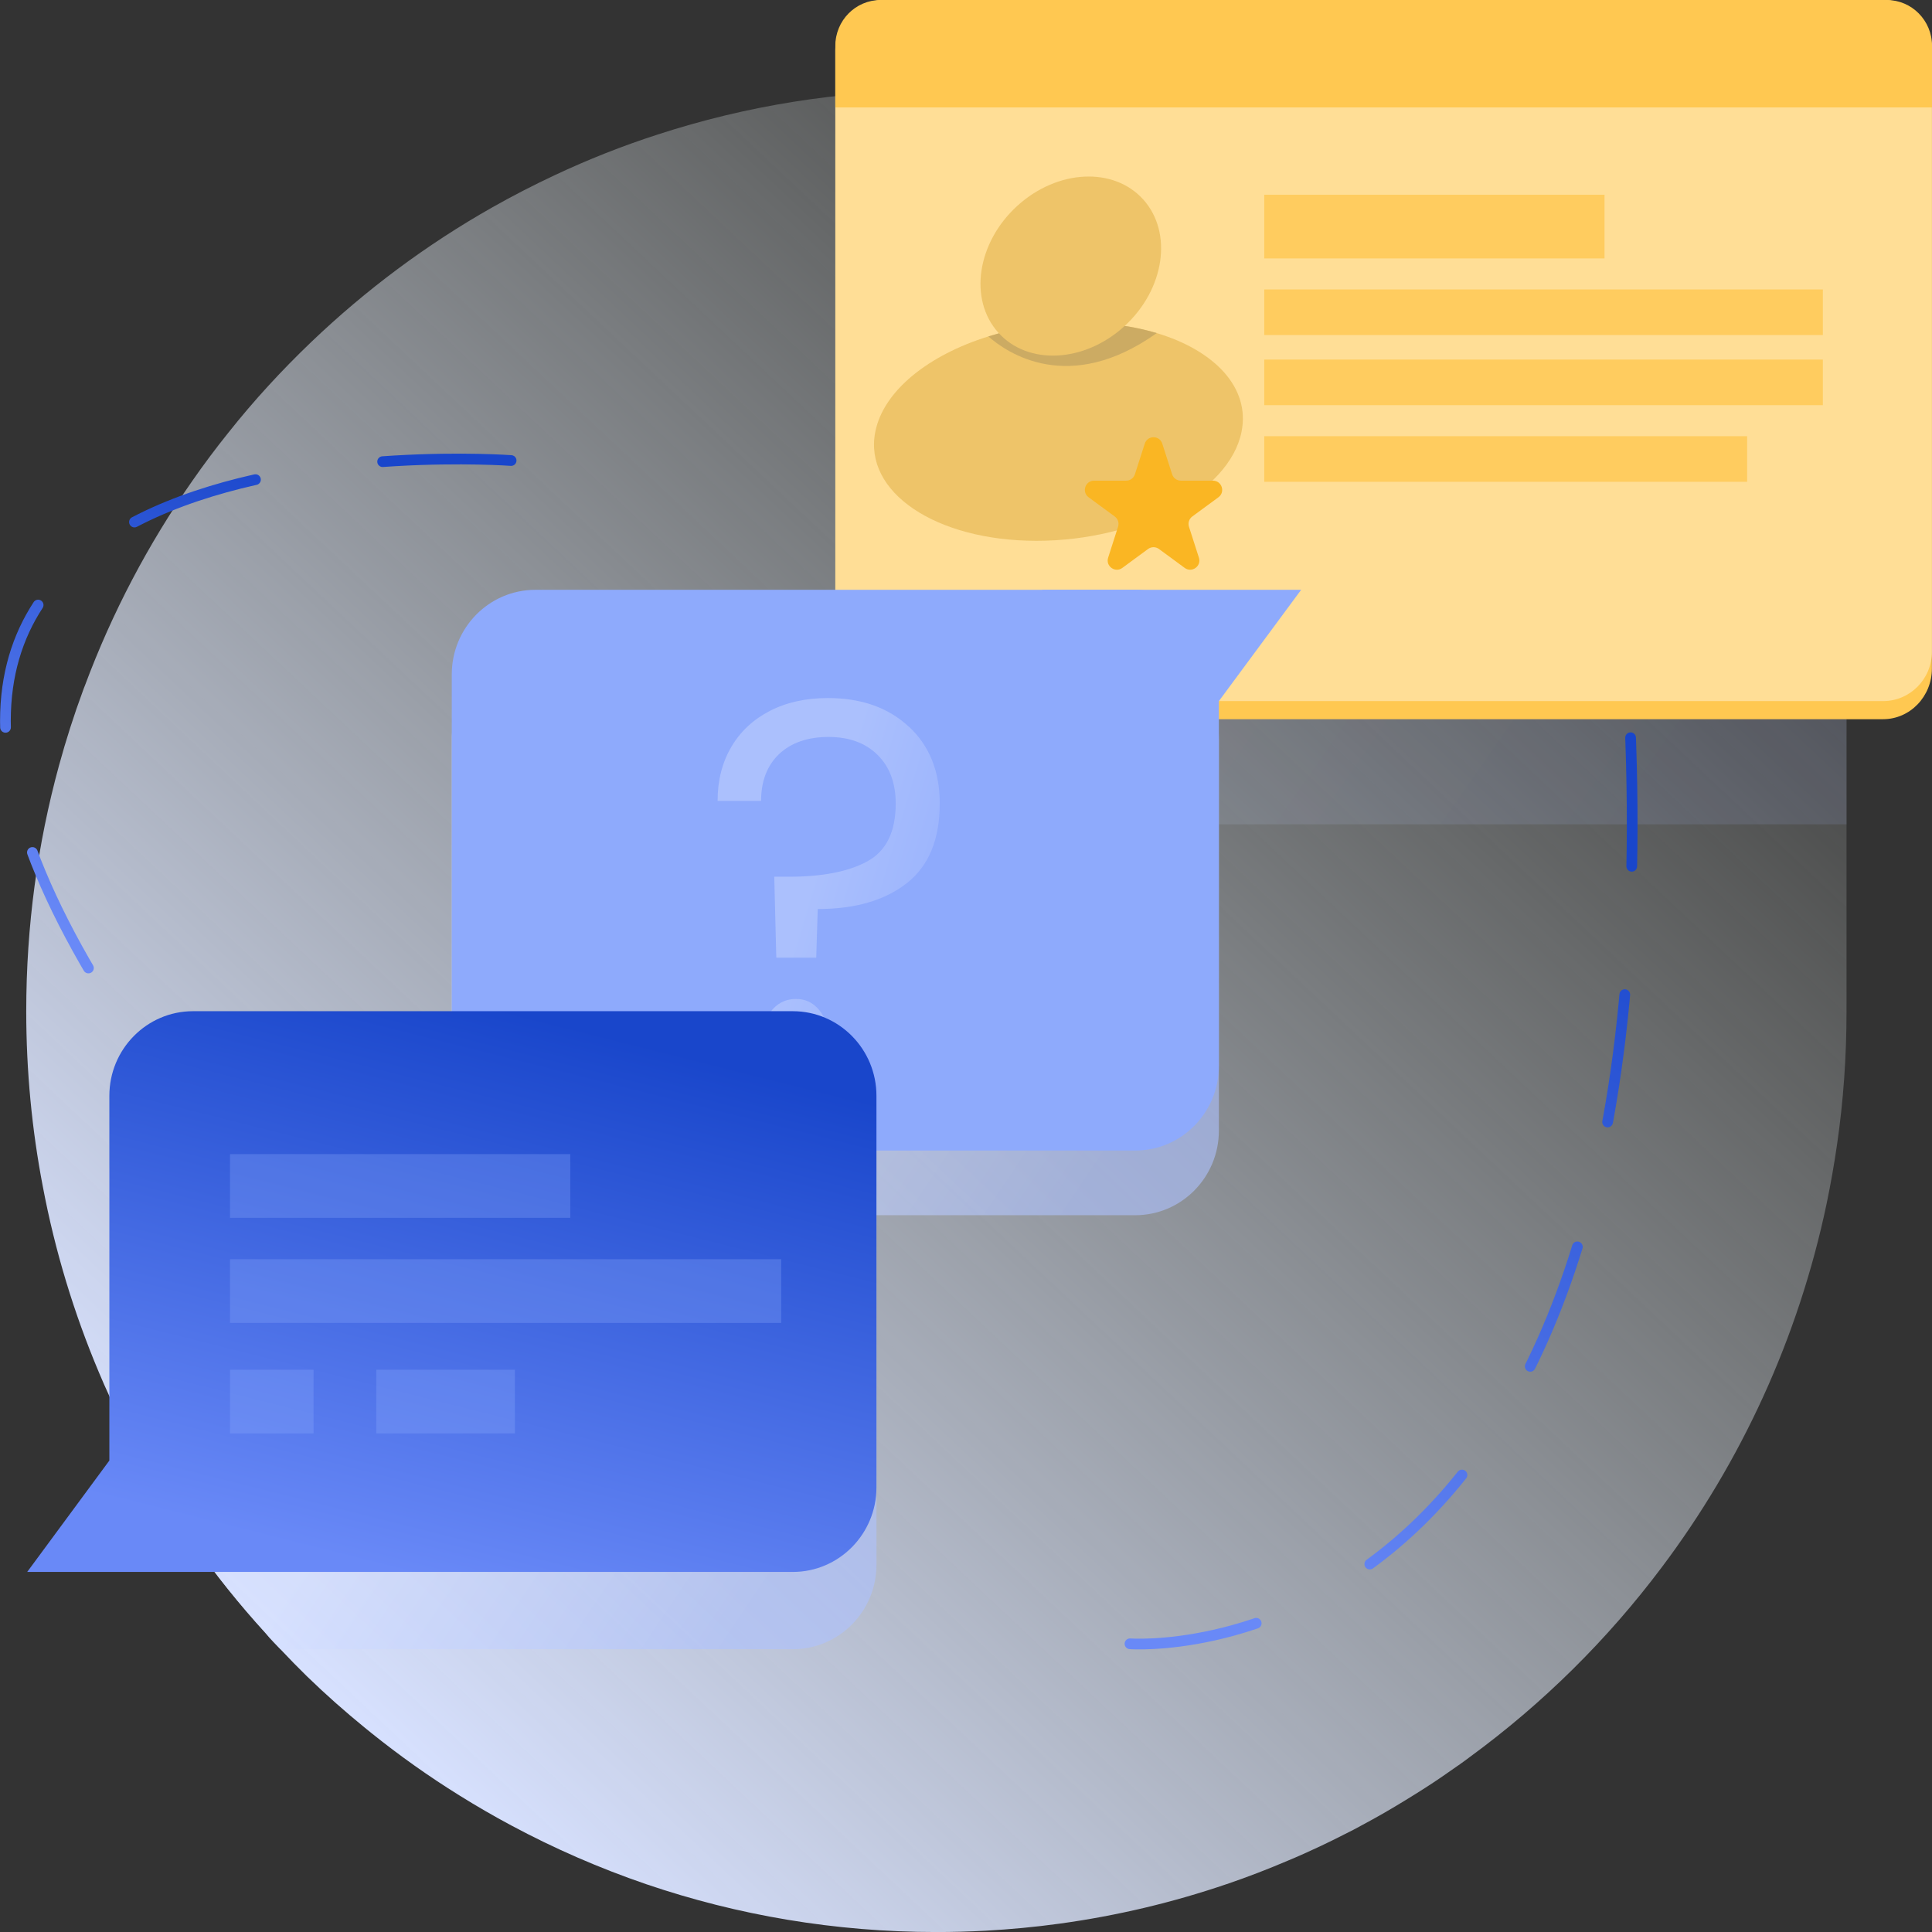 <svg width="165" height="165" viewBox="0 0 165 165" fill="none" xmlns="http://www.w3.org/2000/svg">
<rect x="0" y="0" width="165" height="165" fill="#333333" stroke="none"/>
<g clip-path="url(#clip0_2001_75)">
<path d="M157.7 7.73V86.362C157.7 90.211 157.435 94.015 156.895 97.716C156.648 99.438 156.346 101.131 155.999 102.806C153.584 114.29 148.699 124.84 141.921 133.853C137.283 140.035 131.758 145.495 125.538 150.048C125.227 150.289 124.907 150.511 124.587 150.742C124.55 150.77 124.514 150.798 124.477 150.816C123.562 151.464 122.638 152.102 121.696 152.704C121.156 153.046 120.617 153.389 120.068 153.722C118.833 154.481 117.571 155.212 116.281 155.897C116.052 156.017 115.824 156.146 115.595 156.267C115.339 156.396 115.083 156.526 114.826 156.655C114.159 156.998 113.482 157.331 112.796 157.655C111.854 158.099 110.911 158.525 109.951 158.923C108.259 159.644 106.53 160.311 104.764 160.912H104.755C100.172 162.476 95.397 163.614 90.467 164.29C88.391 164.577 86.296 164.771 84.165 164.892C82.774 164.966 81.375 165.003 79.966 165.003C71.312 165.003 62.979 163.568 55.204 160.922C51.197 159.552 47.337 157.868 43.66 155.897C42.151 155.091 40.669 154.231 39.215 153.324C36.608 151.704 34.11 149.928 31.723 148.012C31.521 147.846 31.32 147.688 31.119 147.522C29.427 146.143 27.799 144.699 26.234 143.182C25.448 142.413 24.689 141.636 23.948 140.849C23.746 140.646 23.554 140.442 23.362 140.239C23.124 139.989 22.896 139.739 22.685 139.48C18.249 134.621 14.443 129.208 11.352 123.341C10.647 121.99 9.97 120.62 9.339 119.232C9.028 118.556 8.726 117.881 8.443 117.196C6.321 112.162 4.701 106.859 3.659 101.344C2.726 96.495 2.241 91.479 2.241 86.362C2.241 79.088 3.21 72.064 5.04 65.373C5.635 63.199 6.321 61.052 7.098 58.951C7.144 58.812 7.199 58.683 7.254 58.544C9.577 52.307 12.678 46.43 16.428 41.063C17.407 39.656 18.432 38.287 19.502 36.954C21.679 34.206 24.057 31.624 26.582 29.208C31.238 24.757 36.425 20.889 42.05 17.706C43.788 16.725 45.563 15.809 47.383 14.957C50.219 13.625 53.155 12.459 56.174 11.487C63.675 9.044 71.678 7.73 79.966 7.73H157.7Z" fill="url(#paint0_linear_2001_75)"/>
<path opacity="0.6" d="M96.953 55.894H45.728C41.782 55.894 38.584 59.13 38.584 63.122V96.557C38.584 100.548 41.782 103.784 45.728 103.784H96.953C100.899 103.784 104.097 100.548 104.097 96.557V63.122C104.097 59.13 100.899 55.894 96.953 55.894Z" fill="url(#paint1_linear_2001_75)"/>
<path opacity="0.6" d="M74.854 100.196V133.631C74.854 137.619 71.653 140.849 67.71 140.849H23.949C23.748 140.645 23.556 140.442 23.364 140.238C23.126 139.988 22.897 139.739 22.687 139.479C18.25 134.621 14.445 129.207 11.353 123.34C10.649 121.989 9.972 120.62 9.341 119.232V100.196C9.341 96.198 12.533 92.969 16.485 92.969H67.71C71.653 92.969 74.854 96.198 74.854 100.196Z" fill="url(#paint2_linear_2001_75)"/>
<g opacity="0.2">
<path opacity="0.6" d="M157.702 10.525V70.399H76.712C74.406 70.399 72.54 68.511 72.54 66.179V14.745C72.54 12.413 74.406 10.525 76.712 10.525H157.702Z" fill="url(#paint3_linear_2001_75)"/>
<path d="M157.702 10.525V19.696H72.54V14.431C72.54 12.274 74.269 10.525 76.401 10.525H157.702Z" fill="white"/>
<path d="M76.812 16.049C77.535 16.049 78.121 15.457 78.121 14.726C78.121 13.995 77.535 13.403 76.812 13.403C76.09 13.403 75.504 13.995 75.504 14.726C75.504 15.457 76.09 16.049 76.812 16.049Z" fill="white"/>
</g>
<path d="M160.821 0.002H75.513C73.209 0.002 71.341 1.94 71.341 4.331V57.093C71.341 59.483 73.209 61.422 75.513 61.422H160.821C163.124 61.422 164.992 59.483 164.992 57.093V4.331C164.992 1.94 163.124 0.002 160.821 0.002Z" fill="#FFC851"/>
<path d="M160.821 0.002H75.513C73.209 0.002 71.341 1.892 71.341 4.222V55.656C71.341 57.987 73.209 59.876 75.513 59.876H160.821C163.124 59.876 164.992 57.987 164.992 55.656V4.222C164.992 1.892 163.124 0.002 160.821 0.002Z" fill="#FFDE96"/>
<path d="M165.001 9.173V3.908C165.001 1.751 163.272 0.002 161.141 0.002H75.201C73.07 0.002 71.341 1.751 71.341 3.908V9.173H164.992H165.001Z" fill="#FFC851"/>
<path d="M75.613 5.526C76.336 5.526 76.921 4.934 76.921 4.203C76.921 3.472 76.336 2.88 75.613 2.88C74.891 2.88 74.305 3.472 74.305 4.203C74.305 4.934 74.891 5.526 75.613 5.526Z" fill="#FFC851"/>
<path opacity="0.8" d="M137.032 16.63H107.971V22.071H137.032V16.63Z" fill="#FFC851"/>
<path opacity="0.8" d="M155.679 24.72H107.971V28.614H155.679V24.72Z" fill="#FFC851"/>
<path opacity="0.8" d="M155.679 30.709H107.971V34.604H155.679V30.709Z" fill="#FFC851"/>
<path opacity="0.8" d="M149.211 37.253H107.971V41.147H149.211V37.253Z" fill="#FFC851"/>
<path d="M96.952 50.372H45.727C41.782 50.372 38.583 53.608 38.583 57.599V91.034C38.583 95.026 41.782 98.262 45.727 98.262H96.952C100.898 98.262 104.096 95.026 104.096 91.034V57.599C104.096 53.608 100.898 50.372 96.952 50.372Z" fill="#8EAAFC"/>
<path d="M111.122 50.372H88.958L104.097 59.876L111.122 50.372Z" fill="#8EAAFC"/>
<path opacity="0.4" d="M77.623 62.059C79.379 63.688 80.257 65.881 80.257 68.62C80.257 71.683 79.324 73.951 77.449 75.422C75.574 76.893 73.04 77.634 69.838 77.634L69.71 81.789H66.299L66.125 74.876H67.378C70.232 74.876 72.464 74.441 74.074 73.562C75.684 72.683 76.498 71.045 76.498 68.62C76.498 66.871 75.976 65.483 74.943 64.465C73.909 63.447 72.51 62.938 70.753 62.938C68.997 62.938 67.561 63.429 66.536 64.4C65.512 65.381 65 66.714 65 68.398H61.286C61.286 66.649 61.679 65.113 62.457 63.79C63.234 62.466 64.341 61.439 65.759 60.708C67.186 59.977 68.832 59.616 70.707 59.616C73.561 59.616 75.867 60.43 77.623 62.068V62.059ZM66.079 89.951C65.558 89.423 65.302 88.785 65.302 88.026C65.302 87.267 65.558 86.629 66.079 86.101C66.6 85.574 67.231 85.315 67.982 85.315C68.732 85.315 69.317 85.574 69.82 86.101C70.323 86.629 70.579 87.267 70.579 88.026C70.579 88.785 70.323 89.423 69.82 89.951C69.317 90.478 68.704 90.737 67.982 90.737C67.259 90.737 66.6 90.478 66.079 89.951Z" fill="url(#paint4_linear_2001_75)"/>
<path d="M43.651 39.331C43.651 39.331 -23.07 34.38 9.348 85.629" stroke="url(#paint5_linear_2001_75)" stroke-width="0.915" stroke-linecap="round" stroke-linejoin="round" stroke-dasharray="10.98 10.98"/>
<path d="M96.505 140.386C96.505 140.386 142.791 143.912 139.196 61.422" stroke="url(#paint6_linear_2001_75)" stroke-width="0.915" stroke-linecap="round" stroke-linejoin="round" stroke-dasharray="10.98 10.98"/>
<g opacity="0.4">
<path d="M106.034 36.871C105.005 42.022 97.172 46.187 88.529 46.187C79.886 46.187 73.726 42.014 74.755 36.871C75.454 33.366 79.304 30.321 84.412 28.732C86.816 27.977 89.495 27.547 92.261 27.547C94.657 27.547 96.865 27.873 98.782 28.445C103.772 29.94 106.781 33.143 106.034 36.863V36.871Z" fill="#D49D26"/>
<path d="M98.782 28.453C91.271 33.795 85.967 30.107 84.412 28.732C86.816 27.977 89.495 27.547 92.261 27.547C94.657 27.547 96.865 27.873 98.782 28.445V28.453Z" fill="#7F5E17"/>
<path d="M96.034 27.855C99.459 24.723 100.183 19.887 97.652 17.053C95.12 14.22 90.291 14.462 86.866 17.594C83.441 20.727 82.716 25.562 85.248 28.396C87.779 31.229 92.608 30.987 96.034 27.855Z" fill="#D49D26"/>
</g>
<path d="M97.767 37.888C98 37.16 99.029 37.16 99.263 37.888L100.104 40.505C100.208 40.83 100.51 41.051 100.852 41.051H103.592C104.351 41.051 104.669 42.02 104.057 42.47L101.825 44.111C101.552 44.31 101.439 44.662 101.542 44.984L102.391 47.627C102.624 48.353 101.791 48.952 101.177 48.501L98.98 46.885C98.703 46.682 98.326 46.682 98.049 46.885L95.852 48.501C95.238 48.952 94.406 48.353 94.639 47.627L95.487 44.984C95.591 44.662 95.477 44.31 95.205 44.111L92.972 42.47C92.361 42.02 92.679 41.051 93.438 41.051H96.178C96.519 41.051 96.822 40.83 96.926 40.505L97.767 37.888Z" fill="#FAB623"/>
<path d="M67.708 86.36H16.483C12.541 86.36 9.339 89.599 9.339 93.588V124.737L2.323 134.25H67.708C71.651 134.25 74.852 131.011 74.852 127.023V93.588C74.852 89.599 71.651 86.36 67.708 86.36Z" fill="url(#paint7_linear_2001_75)"/>
<path opacity="0.3" d="M48.704 98.565H19.643V104.007H48.704V98.565Z" fill="#8EAAFC"/>
<path opacity="0.3" d="M66.715 107.541H19.643V112.982H66.715V107.541Z" fill="#8EAAFC"/>
<path opacity="0.3" d="M26.778 116.979H19.643V122.421H26.778V116.979Z" fill="#8EAAFC"/>
<path opacity="0.3" d="M43.975 116.979H32.138V122.421H43.975V116.979Z" fill="#8EAAFC"/>
</g>
<defs>
<linearGradient id="paint0_linear_2001_75" x1="29.681" y1="146.604" x2="145.918" y2="23.025" gradientUnits="userSpaceOnUse">
<stop stop-color="#D7E1FF"/>
<stop offset="1" stop-color="#EAF0E8" stop-opacity="0"/>
</linearGradient>
<linearGradient id="paint1_linear_2001_75" x1="51.855" y1="68.146" x2="98.387" y2="99.412" gradientUnits="userSpaceOnUse">
<stop offset="0.33" stop-color="#D7E1FF"/>
<stop offset="0.93" stop-color="#AEC2FF"/>
</linearGradient>
<linearGradient id="paint2_linear_2001_75" x1="22.612" y1="105.218" x2="69.138" y2="136.486" gradientUnits="userSpaceOnUse">
<stop offset="0.33" stop-color="#D7E1FF"/>
<stop offset="0.93" stop-color="#AEC2FF"/>
</linearGradient>
<linearGradient id="paint3_linear_2001_75" x1="89.792" y1="25.842" x2="148.792" y2="67.061" gradientUnits="userSpaceOnUse">
<stop offset="0.33" stop-color="#D7E1FF"/>
<stop offset="0.93" stop-color="#AEC2FF"/>
</linearGradient>
<linearGradient id="paint4_linear_2001_75" x1="65.129" y1="67.578" x2="83.078" y2="72.952" gradientUnits="userSpaceOnUse">
<stop offset="0.33" stop-color="#D7E1FF"/>
<stop offset="0.93" stop-color="#AEC2FF"/>
</linearGradient>
<linearGradient id="paint5_linear_2001_75" x1="12.643" y1="82.862" x2="29.77" y2="41.084" gradientUnits="userSpaceOnUse">
<stop stop-color="#6989F7"/>
<stop offset="1" stop-color="#1946CB"/>
</linearGradient>
<linearGradient id="paint6_linear_2001_75" x1="108.601" y1="135.702" x2="147.648" y2="80.101" gradientUnits="userSpaceOnUse">
<stop stop-color="#6989F7"/>
<stop offset="1" stop-color="#1946CB"/>
</linearGradient>
<linearGradient id="paint7_linear_2001_75" x1="22.778" y1="131.397" x2="34.697" y2="84.061" gradientUnits="userSpaceOnUse">
<stop stop-color="#6989F7"/>
<stop offset="1" stop-color="#1946CB"/>
</linearGradient>
<clipPath id="clip0_2001_75">
<rect width="165" height="165" fill="white"/>
</clipPath>
</defs>
</svg>

